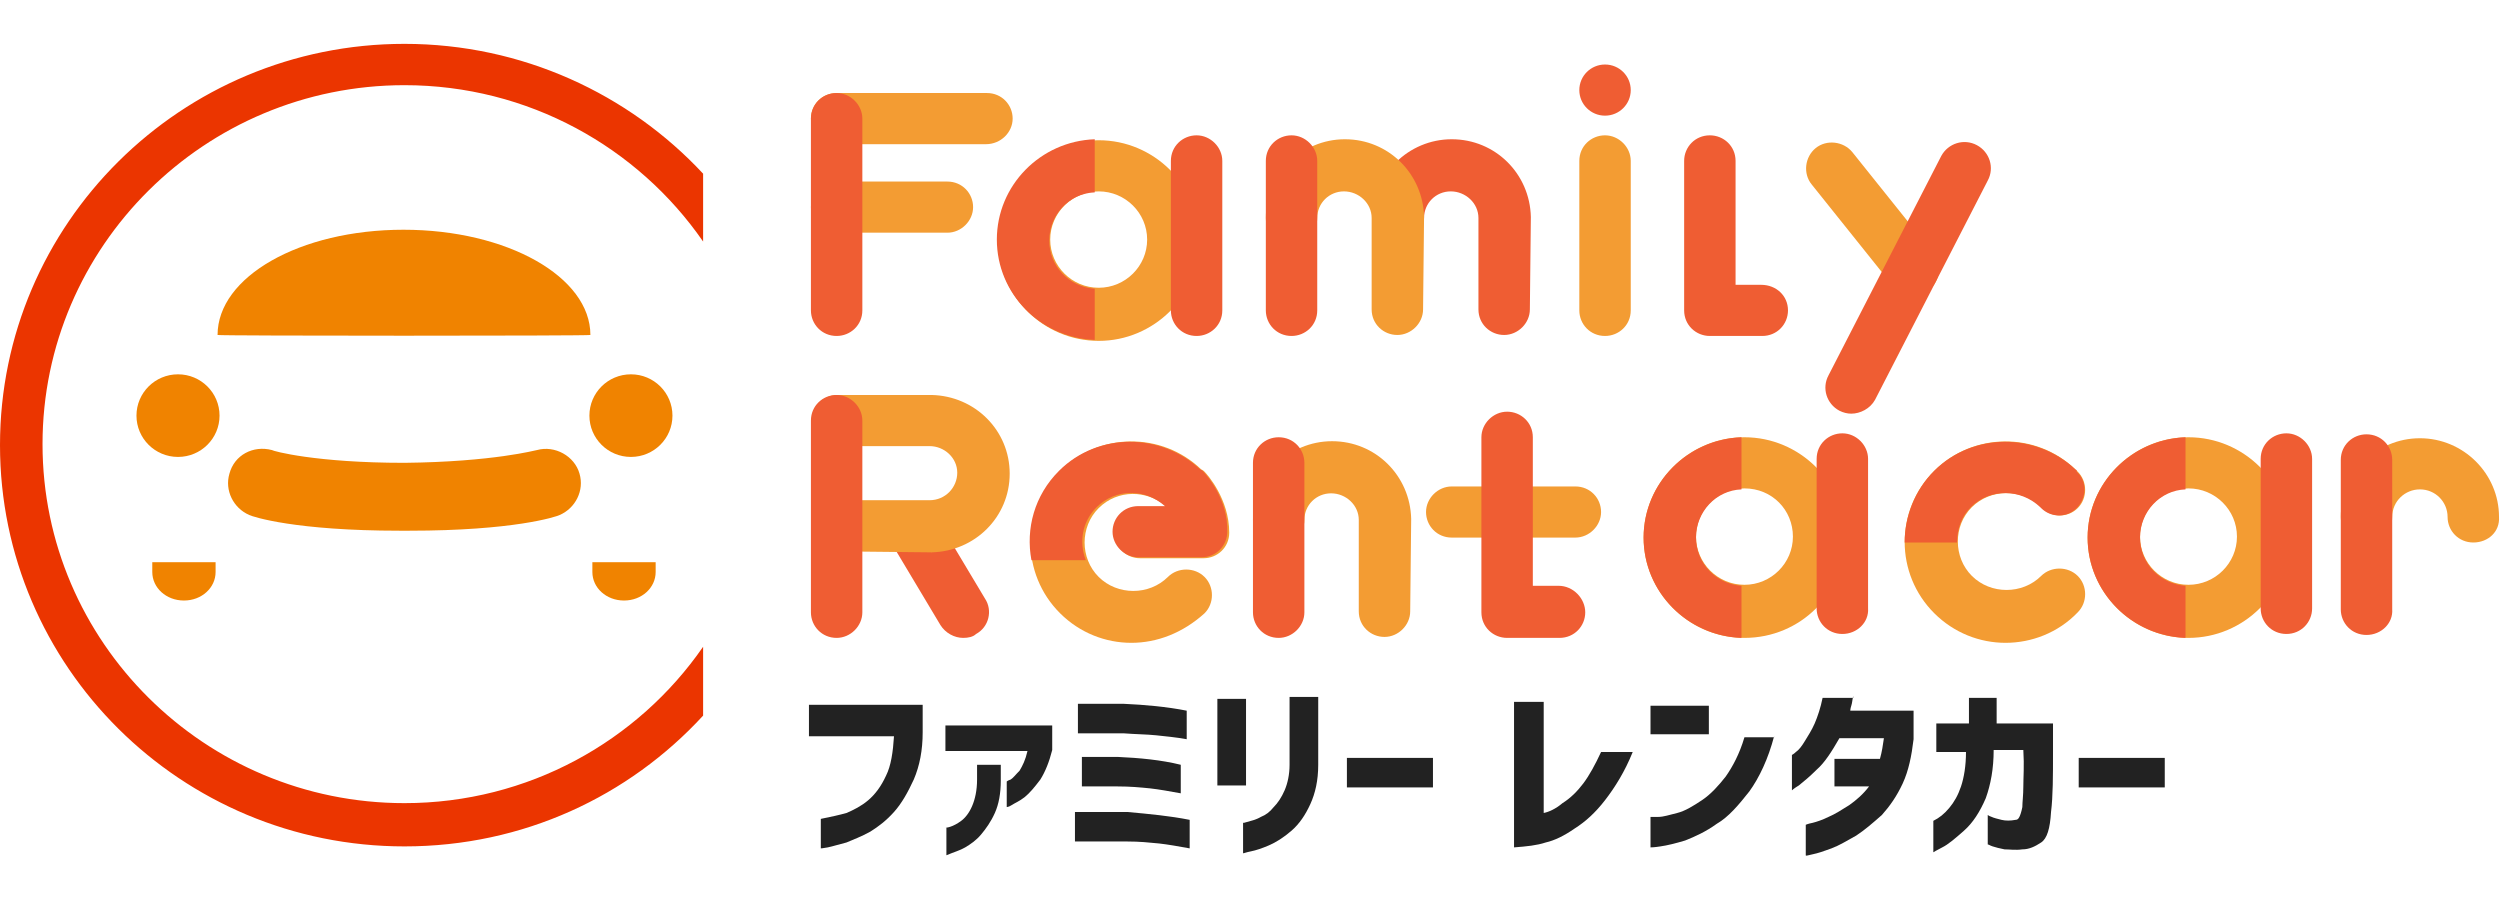 <svg width="114" height="41" viewBox="0 0 114 41" fill="none" xmlns="http://www.w3.org/2000/svg">
<g id="logo-family-rent-a-car">
<g id="Frame" clip-path="url(#clip0)">
<g id="Group">
<g id="Group_2">
<path id="Vector" d="M36.888 33.484V32.138H42.074V33.394C42.074 34.201 41.938 34.919 41.668 35.547C41.397 36.13 41.127 36.623 40.766 37.027C40.405 37.43 40.044 37.699 39.684 37.924C39.278 38.148 38.917 38.282 38.601 38.417C38.24 38.507 37.97 38.596 37.744 38.641C37.519 38.686 37.429 38.686 37.429 38.686V37.341C37.88 37.251 38.285 37.161 38.601 37.072C38.917 36.937 39.278 36.758 39.593 36.489C39.909 36.219 40.179 35.861 40.405 35.367C40.63 34.919 40.721 34.291 40.766 33.573H36.888V33.484Z" fill="#222222"/>
<path id="Vector_2" d="M43.111 34.201V33.08H47.981V34.201C47.846 34.739 47.665 35.188 47.44 35.547C47.169 35.906 46.944 36.175 46.718 36.354C46.493 36.533 46.267 36.623 46.132 36.713C45.997 36.802 45.907 36.802 45.907 36.802V35.636C45.907 35.636 45.952 35.592 46.087 35.547C46.222 35.457 46.312 35.322 46.493 35.143C46.628 34.919 46.763 34.65 46.853 34.246H43.111V34.201ZM43.111 37.744C43.111 37.744 43.201 37.744 43.336 37.699C43.471 37.655 43.652 37.565 43.832 37.43C44.013 37.296 44.193 37.072 44.328 36.758C44.463 36.444 44.554 36.04 44.554 35.547V34.874H45.636V35.592C45.636 36.175 45.546 36.668 45.365 37.072C45.185 37.475 44.959 37.789 44.734 38.058C44.508 38.327 44.238 38.507 44.013 38.641C43.787 38.776 43.471 38.865 43.156 39V37.744H43.111Z" fill="#222222"/>
<path id="Vector_3" d="M54.249 37.385V38.686C53.753 38.596 53.257 38.507 52.851 38.462C52.4 38.417 51.949 38.372 51.408 38.372H49.018V37.027H51.408C52.4 37.116 53.347 37.206 54.249 37.385ZM54.114 32.407V33.708C53.618 33.618 53.122 33.573 52.716 33.529C52.265 33.484 51.814 33.484 51.228 33.439H49.153V32.093H51.228C52.22 32.138 53.212 32.228 54.114 32.407ZM53.843 34.874V36.175C53.347 36.085 52.851 35.995 52.445 35.95C51.994 35.905 51.543 35.861 50.957 35.861H49.334V34.515H50.957C51.949 34.56 52.941 34.65 53.843 34.874Z" fill="#222222"/>
<path id="Vector_4" d="M55.512 35.816V31.869H56.819V35.816H55.512ZM56.729 37.52C57.045 37.43 57.27 37.386 57.496 37.251C57.721 37.161 57.902 37.027 58.082 36.802C58.263 36.623 58.443 36.354 58.578 36.04C58.714 35.726 58.804 35.322 58.804 34.874V31.779H60.111V34.874C60.111 35.592 59.976 36.175 59.751 36.668C59.525 37.161 59.255 37.565 58.894 37.879C58.533 38.193 58.172 38.417 57.857 38.551C57.541 38.686 57.27 38.776 57.045 38.821C56.819 38.865 56.729 38.91 56.684 38.91V37.52H56.729Z" fill="#222222"/>
<path id="Vector_5" d="M61.419 35.906V34.56H65.343V35.906H61.419Z" fill="#222222"/>
<path id="Vector_6" d="M74.452 34.291C74.091 35.188 73.64 35.906 73.189 36.489C72.738 37.072 72.287 37.475 71.791 37.789C71.34 38.103 70.889 38.327 70.483 38.417C70.078 38.551 69.626 38.596 69.04 38.641V32.004H70.393V37.072C70.619 37.027 70.934 36.892 71.25 36.623C71.611 36.399 71.926 36.085 72.197 35.726C72.468 35.367 72.738 34.874 73.009 34.291H74.452Z" fill="#222222"/>
<path id="Vector_7" d="M75.263 33.484V32.183H77.924V33.484H75.263ZM80.9 33.573C80.63 34.605 80.224 35.457 79.773 36.085C79.277 36.713 78.826 37.251 78.285 37.565C77.789 37.924 77.293 38.148 76.842 38.327C76.391 38.462 76.03 38.551 75.714 38.596C75.444 38.641 75.263 38.641 75.263 38.641V37.251C75.263 37.251 75.399 37.251 75.624 37.251C75.85 37.251 76.12 37.161 76.481 37.072C76.842 36.982 77.202 36.758 77.608 36.489C78.014 36.219 78.375 35.816 78.691 35.412C79.006 34.964 79.322 34.381 79.547 33.618H80.9V33.573Z" fill="#222222"/>
<path id="Vector_8" d="M84.508 31.735C84.463 31.914 84.463 32.048 84.418 32.183C84.373 32.318 84.373 32.407 84.373 32.407H87.259V33.708C87.168 34.47 87.033 35.143 86.763 35.726C86.492 36.309 86.176 36.758 85.816 37.161C85.41 37.52 85.049 37.834 84.643 38.103C84.237 38.327 83.876 38.551 83.516 38.686C83.155 38.821 82.884 38.91 82.659 38.955C82.433 39 82.343 39.045 82.343 39V37.61C82.343 37.61 82.433 37.565 82.659 37.52C82.839 37.475 83.11 37.386 83.38 37.251C83.696 37.116 83.967 36.937 84.327 36.713C84.643 36.489 84.959 36.219 85.229 35.861H83.651V34.605H85.725C85.816 34.291 85.861 33.977 85.906 33.663H83.876C83.516 34.291 83.2 34.784 82.839 35.098C82.524 35.412 82.253 35.636 82.028 35.816C81.802 35.95 81.712 36.04 81.712 36.04V34.425C81.712 34.425 81.802 34.381 81.892 34.291C82.028 34.201 82.163 34.022 82.298 33.798C82.433 33.573 82.614 33.304 82.749 32.99C82.884 32.676 83.02 32.273 83.11 31.824H84.508V31.735Z" fill="#222222"/>
<path id="Vector_9" d="M88.296 34.336V32.99H89.784V31.824H91.047V32.99H93.617V34.291C93.617 35.367 93.617 36.309 93.527 37.027C93.482 37.789 93.346 38.238 93.076 38.417C92.805 38.596 92.535 38.731 92.219 38.731C91.903 38.776 91.633 38.731 91.407 38.731C91.182 38.686 91.001 38.641 90.866 38.596C90.731 38.551 90.686 38.507 90.641 38.507V37.161C90.641 37.161 90.686 37.206 90.821 37.251C90.911 37.296 91.092 37.341 91.272 37.386C91.452 37.43 91.678 37.43 91.903 37.386C91.994 37.386 92.039 37.341 92.084 37.251C92.129 37.161 92.174 37.027 92.219 36.803C92.219 36.578 92.264 36.264 92.264 35.861C92.264 35.457 92.309 34.919 92.264 34.201H90.911C90.911 35.053 90.776 35.771 90.551 36.399C90.28 37.027 89.964 37.52 89.558 37.879C89.153 38.238 88.837 38.507 88.566 38.641C88.296 38.776 88.16 38.865 88.16 38.865V37.43C88.431 37.296 88.657 37.116 88.882 36.847C89.108 36.578 89.288 36.264 89.423 35.861C89.558 35.457 89.649 34.919 89.649 34.291H88.296V34.336Z" fill="#222222"/>
<path id="Vector_10" d="M94.789 35.906V34.56H98.713V35.906H94.789Z" fill="#222222"/>
</g>
<g id="Group_3">
<g id="Group_4">
<g id="Group_5">
<path id="Vector_11" d="M28.77 20.836C29.817 20.836 30.664 19.993 30.664 18.953C30.664 17.912 29.817 17.069 28.77 17.069C27.724 17.069 26.877 17.912 26.877 18.953C26.877 19.993 27.724 20.836 28.77 20.836Z" fill="#F08300"/>
<path id="Vector_12" d="M8.117 20.836C9.163 20.836 10.011 19.993 10.011 18.953C10.011 17.912 9.163 17.069 8.117 17.069C7.071 17.069 6.223 17.912 6.223 18.953C6.223 19.993 7.071 20.836 8.117 20.836Z" fill="#F08300"/>
<g id="Group_6">
<path id="Vector_13" d="M26.922 15.275C26.922 12.629 23.134 10.476 18.399 10.476C13.664 10.476 9.921 12.629 9.921 15.275C9.921 15.32 26.922 15.32 26.922 15.275Z" fill="#F08300"/>
</g>
<path id="Vector_14" d="M26.426 21.599C26.2 20.792 25.298 20.298 24.486 20.523C24.441 20.523 22.502 21.061 18.444 21.105C14.385 21.105 12.446 20.567 12.401 20.523C11.544 20.298 10.688 20.747 10.462 21.599C10.236 22.361 10.642 23.169 11.364 23.483C11.544 23.572 13.483 24.2 18.218 24.2C18.308 24.2 18.399 24.2 18.444 24.2C18.534 24.2 18.624 24.2 18.669 24.2C23.404 24.2 25.343 23.572 25.524 23.483C26.245 23.169 26.651 22.361 26.426 21.599Z" fill="#F08300"/>
<g id="Group_7">
<path id="Vector_15" d="M27.012 25.635V26.084C27.012 26.801 27.643 27.384 28.455 27.384C29.267 27.384 29.898 26.801 29.898 26.084V25.635H27.012Z" fill="#F08300"/>
</g>
<g id="Group_8">
<path id="Vector_16" d="M6.944 25.635V26.084C6.944 26.801 7.576 27.384 8.387 27.384C9.199 27.384 9.831 26.801 9.831 26.084V25.635H6.944Z" fill="#F08300"/>
</g>
</g>
</g>
<g id="Group_9">
<path id="Vector_17" d="M32.062 29.492C29.086 33.798 24.081 36.623 18.444 36.623C9.335 36.623 1.939 29.268 1.939 20.253C1.939 11.239 9.335 3.884 18.444 3.884C24.081 3.884 29.086 6.709 32.062 11.014V7.92C28.68 4.287 23.81 2 18.444 2C8.252 2 0 10.207 0 20.298C0 30.389 8.252 38.596 18.444 38.596C23.855 38.596 28.68 36.309 32.062 32.632V29.492Z" fill="#EB3500"/>
</g>
</g>
<g id="Group_10">
<path id="Vector_18" d="M87.259 13.481C86.898 13.481 86.582 13.347 86.312 13.033L82.614 8.413C82.208 7.92 82.298 7.158 82.794 6.754C83.29 6.35 84.057 6.44 84.463 6.933L88.161 11.553C88.567 12.046 88.476 12.809 87.98 13.212C87.8 13.392 87.529 13.481 87.259 13.481Z" fill="#F39C33"/>
<path id="Vector_19" d="M44.96 6.575H38.15C37.474 6.575 36.978 6.036 36.978 5.408C36.978 4.781 37.474 4.242 38.15 4.242H45.005C45.681 4.242 46.177 4.781 46.177 5.408C46.177 6.036 45.636 6.575 44.96 6.575Z" fill="#F39C33"/>
<path id="Vector_20" d="M43.201 10.611H38.15C37.474 10.611 36.978 10.073 36.978 9.445C36.978 8.772 37.519 8.279 38.15 8.279H43.201C43.877 8.279 44.373 8.817 44.373 9.445C44.373 10.073 43.832 10.611 43.201 10.611Z" fill="#F39C33"/>
<path id="Vector_21" d="M43.922 29.088C43.517 29.088 43.111 28.864 42.885 28.505L40.766 24.962C40.405 24.424 40.585 23.662 41.172 23.348C41.713 22.989 42.479 23.169 42.795 23.752L44.914 27.294C45.275 27.833 45.095 28.595 44.509 28.909C44.373 29.044 44.148 29.088 43.922 29.088Z" fill="#EF5D33"/>
<path id="Vector_22" d="M69.807 9.893C69.762 7.92 68.184 6.35 66.199 6.35C64.215 6.35 62.592 7.965 62.592 9.938C62.592 10.611 63.133 11.104 63.764 11.104C64.396 11.104 64.937 10.566 64.937 9.938C64.937 9.265 65.478 8.727 66.154 8.727C66.831 8.727 67.417 9.265 67.417 9.938V14.109C67.417 14.782 67.958 15.275 68.589 15.275C69.221 15.275 69.762 14.737 69.762 14.109L69.807 9.893C69.807 9.893 69.807 9.938 69.807 9.893Z" fill="#EF5D33"/>
<path id="Vector_23" d="M64.937 9.893C64.892 7.92 63.313 6.35 61.329 6.35C59.345 6.35 57.722 7.965 57.722 9.938C57.722 10.611 58.263 11.104 58.894 11.104C59.525 11.104 60.066 10.566 60.066 9.938C60.066 9.265 60.608 8.727 61.284 8.727C61.961 8.727 62.547 9.265 62.547 9.938V14.109C62.547 14.782 63.088 15.275 63.719 15.275C64.35 15.275 64.892 14.737 64.892 14.109L64.937 9.893Z" fill="#F39C33"/>
<path id="Vector_24" d="M64.35 23.662C64.305 21.689 62.727 20.119 60.743 20.119C58.759 20.119 57.135 21.733 57.135 23.707C57.135 24.379 57.676 24.873 58.308 24.873C58.939 24.873 59.48 24.335 59.48 23.707C59.48 23.034 60.021 22.496 60.698 22.496C61.374 22.496 61.96 23.034 61.96 23.707V27.878C61.96 28.55 62.502 29.044 63.133 29.044C63.764 29.044 64.305 28.506 64.305 27.878L64.35 23.662Z" fill="#F39C33"/>
<path id="Vector_25" d="M73.189 15.32C72.513 15.32 72.017 14.782 72.017 14.154V7.337C72.017 6.664 72.558 6.171 73.189 6.171C73.82 6.171 74.362 6.709 74.362 7.337V14.154C74.362 14.827 73.82 15.32 73.189 15.32Z" fill="#F39C33"/>
<path id="Vector_26" d="M71.836 24.514H66.199C65.523 24.514 65.027 23.976 65.027 23.348C65.027 22.72 65.568 22.182 66.199 22.182H71.836C72.513 22.182 73.009 22.72 73.009 23.348C73.009 23.976 72.468 24.514 71.836 24.514Z" fill="#F39C33"/>
<path id="Vector_27" d="M58.894 15.32C58.218 15.32 57.722 14.782 57.722 14.154V7.337C57.722 6.664 58.263 6.171 58.894 6.171C59.525 6.171 60.066 6.709 60.066 7.337V14.154C60.066 14.827 59.525 15.32 58.894 15.32Z" fill="#EF5D33"/>
<path id="Vector_28" d="M58.308 29.088C57.631 29.088 57.135 28.55 57.135 27.922V21.105C57.135 20.433 57.676 19.939 58.308 19.939C58.984 19.939 59.48 20.478 59.48 21.105V27.922C59.48 28.55 58.939 29.088 58.308 29.088Z" fill="#EF5D33"/>
<path id="Vector_29" d="M112.783 24.738C112.106 24.738 111.61 24.2 111.61 23.572C111.61 22.899 111.069 22.316 110.347 22.316C109.671 22.316 109.085 22.855 109.085 23.572C109.085 24.245 108.544 24.738 107.912 24.738C107.236 24.738 106.74 24.2 106.74 23.572C106.74 21.599 108.363 19.984 110.347 19.984C112.332 19.984 113.955 21.599 113.955 23.572C114 24.245 113.459 24.738 112.783 24.738Z" fill="#F39C33"/>
<path id="Vector_30" d="M42.479 25.187C44.463 25.142 46.042 23.572 46.042 21.599C46.042 19.625 44.463 18.056 42.479 18.011H42.434H38.195C37.519 18.011 37.023 18.549 37.023 19.177C37.023 19.85 37.564 20.343 38.195 20.343H42.389C43.065 20.343 43.651 20.881 43.651 21.554C43.651 22.227 43.11 22.81 42.389 22.81H38.195C37.519 22.81 37.023 23.348 37.023 23.976C37.023 24.604 37.564 25.142 38.195 25.142L42.479 25.187C42.479 25.232 42.434 25.232 42.479 25.187Z" fill="#F39C33"/>
<path id="Vector_31" d="M38.15 15.32C37.474 15.32 36.978 14.782 36.978 14.154V5.408C36.978 4.736 37.519 4.242 38.15 4.242C38.782 4.242 39.323 4.781 39.323 5.408V14.154C39.323 14.827 38.782 15.32 38.15 15.32Z" fill="#EF5D33"/>
<path id="Vector_32" d="M38.15 29.088C37.474 29.088 36.978 28.55 36.978 27.922V19.177C36.978 18.504 37.519 18.011 38.15 18.011C38.782 18.011 39.323 18.549 39.323 19.177V27.922C39.323 28.55 38.782 29.088 38.15 29.088Z" fill="#EF5D33"/>
<path id="Vector_33" d="M84.418 18.863C84.237 18.863 84.057 18.818 83.877 18.729C83.29 18.415 83.065 17.697 83.381 17.114L88.521 7.113C88.837 6.53 89.559 6.305 90.145 6.619C90.731 6.933 90.957 7.651 90.641 8.234L85.5 18.235C85.275 18.639 84.824 18.863 84.418 18.863Z" fill="#EF5D33"/>
<path id="Vector_34" d="M80.314 12.988H79.142V7.337C79.142 6.664 78.6 6.171 77.969 6.171C77.293 6.171 76.797 6.709 76.797 7.337V14.154C76.797 14.827 77.338 15.32 77.969 15.32H80.359C81.036 15.32 81.532 14.782 81.532 14.154C81.532 13.481 80.991 12.988 80.314 12.988Z" fill="#EF5D33"/>
<path id="Vector_35" d="M71.07 26.712H69.897V19.939C69.897 19.267 69.356 18.773 68.725 18.773C68.093 18.773 67.552 19.312 67.552 19.939V27.922C67.552 28.595 68.093 29.088 68.725 29.088H71.115C71.791 29.088 72.287 28.55 72.287 27.922C72.287 27.295 71.746 26.712 71.07 26.712Z" fill="#EF5D33"/>
<path id="Vector_36" d="M73.189 5.274C73.837 5.274 74.362 4.752 74.362 4.108C74.362 3.464 73.837 2.942 73.189 2.942C72.541 2.942 72.017 3.464 72.017 4.108C72.017 4.752 72.541 5.274 73.189 5.274Z" fill="#EF5D33"/>
<path id="Vector_37" d="M51.589 29.313C50.416 29.313 49.244 28.864 48.342 27.967C46.538 26.173 46.538 23.258 48.342 21.464C50.1 19.715 52.986 19.67 54.79 21.419C54.835 21.419 54.835 21.464 54.88 21.464L54.926 21.509C55.061 21.644 56.053 22.765 56.053 24.29C56.053 24.962 55.512 25.456 54.88 25.456H51.994C51.318 25.456 50.822 24.918 50.822 24.29C50.822 23.662 51.363 23.124 51.994 23.124H53.212C52.31 22.316 50.957 22.316 50.1 23.169C49.244 24.021 49.244 25.456 50.1 26.308C50.957 27.16 52.4 27.16 53.257 26.308C53.708 25.859 54.475 25.859 54.926 26.308C55.377 26.756 55.377 27.519 54.926 27.967C53.934 28.864 52.761 29.313 51.589 29.313Z" fill="#F39C33"/>
<path id="Vector_38" d="M91.453 29.313C90.28 29.313 89.108 28.864 88.206 27.967C86.402 26.173 86.402 23.258 88.206 21.464C89.965 19.715 92.85 19.67 94.654 21.419C94.699 21.464 94.699 21.464 94.745 21.509C95.195 21.958 95.195 22.72 94.745 23.169C94.294 23.617 93.572 23.617 93.121 23.169L93.076 23.124C92.219 22.272 90.776 22.272 89.919 23.124C89.063 23.976 89.063 25.411 89.919 26.263C90.776 27.115 92.219 27.115 93.076 26.263C93.527 25.815 94.294 25.815 94.745 26.263C95.195 26.712 95.195 27.474 94.745 27.922C93.843 28.864 92.625 29.313 91.453 29.313Z" fill="#F39C33"/>
<g id="Group_11">
<path id="Vector_39" d="M50.1 15.544C47.575 15.544 45.5 13.481 45.5 10.97C45.5 8.458 47.575 6.395 50.1 6.395C52.625 6.395 54.7 8.458 54.7 10.97C54.7 13.481 52.625 15.544 50.1 15.544ZM50.1 8.727C48.883 8.727 47.89 9.714 47.89 10.925C47.89 12.136 48.883 13.122 50.1 13.122C51.318 13.122 52.31 12.136 52.31 10.925C52.31 9.714 51.318 8.727 50.1 8.727Z" fill="#F39C33"/>
<path id="Vector_40" d="M49.92 13.167C48.748 13.078 47.846 12.136 47.846 10.97C47.846 9.804 48.748 8.817 49.92 8.772V6.35C47.44 6.44 45.456 8.458 45.456 10.925C45.456 13.392 47.44 15.41 49.92 15.499V13.167Z" fill="#EF5D33"/>
<path id="Vector_41" d="M54.565 15.32C53.889 15.32 53.392 14.782 53.392 14.154V7.337C53.392 6.664 53.934 6.171 54.565 6.171C55.196 6.171 55.737 6.709 55.737 7.337V14.154C55.737 14.827 55.196 15.32 54.565 15.32Z" fill="#EF5D33"/>
</g>
<g id="Group_12">
<path id="Vector_42" d="M79.547 29.088C77.022 29.088 74.948 27.026 74.948 24.514C74.948 22.002 77.022 19.939 79.547 19.939C82.073 19.939 84.147 22.002 84.147 24.514C84.147 27.026 82.118 29.088 79.547 29.088ZM79.547 22.271C78.33 22.271 77.338 23.258 77.338 24.469C77.338 25.68 78.33 26.667 79.547 26.667C80.765 26.667 81.757 25.68 81.757 24.469C81.757 23.258 80.81 22.271 79.547 22.271Z" fill="#F39C33"/>
<path id="Vector_43" d="M79.412 26.712C78.24 26.622 77.338 25.68 77.338 24.514C77.338 23.348 78.24 22.361 79.412 22.316V19.939C76.932 20.029 74.948 22.047 74.948 24.514C74.948 26.981 76.932 28.999 79.412 29.088V26.712Z" fill="#EF5D33"/>
<path id="Vector_44" d="M84.012 28.909C83.335 28.909 82.839 28.371 82.839 27.743V20.926C82.839 20.253 83.38 19.76 84.012 19.76C84.643 19.76 85.184 20.298 85.184 20.926V27.743C85.229 28.371 84.688 28.909 84.012 28.909Z" fill="#EF5D33"/>
</g>
<g id="Group_13">
<path id="Vector_45" d="M99.795 29.088C97.27 29.088 95.195 27.026 95.195 24.514C95.195 22.002 97.27 19.939 99.795 19.939C102.32 19.939 104.395 22.002 104.395 24.514C104.395 27.026 102.32 29.088 99.795 29.088ZM99.795 22.271C98.578 22.271 97.585 23.258 97.585 24.469C97.585 25.68 98.578 26.667 99.795 26.667C101.013 26.667 102.005 25.68 102.005 24.469C102.005 23.258 101.013 22.271 99.795 22.271Z" fill="#F39C33"/>
<path id="Vector_46" d="M99.66 26.712C98.487 26.622 97.585 25.68 97.585 24.514C97.585 23.348 98.487 22.361 99.66 22.316V19.939C97.18 20.029 95.195 22.047 95.195 24.514C95.195 26.981 97.18 28.999 99.66 29.088V26.712Z" fill="#EF5D33"/>
<path id="Vector_47" d="M104.26 28.909C103.583 28.909 103.087 28.371 103.087 27.743V20.926C103.087 20.253 103.628 19.76 104.26 19.76C104.891 19.76 105.432 20.298 105.432 20.926V27.743C105.432 28.371 104.936 28.909 104.26 28.909Z" fill="#EF5D33"/>
</g>
<path id="Vector_48" d="M94.654 21.419C92.85 19.715 89.965 19.715 88.206 21.464C87.304 22.361 86.853 23.572 86.853 24.738H89.243C89.243 24.155 89.423 23.572 89.874 23.124C90.731 22.271 92.129 22.271 93.031 23.124L93.076 23.169C93.527 23.617 94.249 23.617 94.699 23.169C95.15 22.72 95.195 21.958 94.699 21.509C94.699 21.464 94.699 21.419 94.654 21.419Z" fill="#EF5D33"/>
<path id="Vector_49" d="M54.836 21.464C54.79 21.419 54.79 21.419 54.745 21.419C52.941 19.715 50.055 19.715 48.297 21.464C47.169 22.585 46.764 24.11 47.034 25.546H49.514C49.199 24.738 49.334 23.796 50.01 23.124C50.867 22.271 52.22 22.271 53.122 23.079H51.904C51.228 23.079 50.732 23.617 50.732 24.245C50.732 24.873 51.273 25.411 51.904 25.411H54.79C55.467 25.411 55.963 24.873 55.963 24.245C56.008 22.765 55.016 21.644 54.836 21.464C54.881 21.464 54.881 21.509 54.836 21.464Z" fill="#EF5D33"/>
<path id="Vector_50" d="M107.912 28.954C107.236 28.954 106.74 28.416 106.74 27.788V20.971C106.74 20.298 107.281 19.805 107.912 19.805C108.589 19.805 109.085 20.343 109.085 20.971V27.788C109.13 28.416 108.589 28.954 107.912 28.954Z" fill="#EF5D33"/>
</g>
</g>
</g>
</g>
<defs>
<clipPath id="clip0">
<rect width="114" height="37" fill="white" transform="translate(0 2)"/>
</clipPath>
</defs>
</svg>

